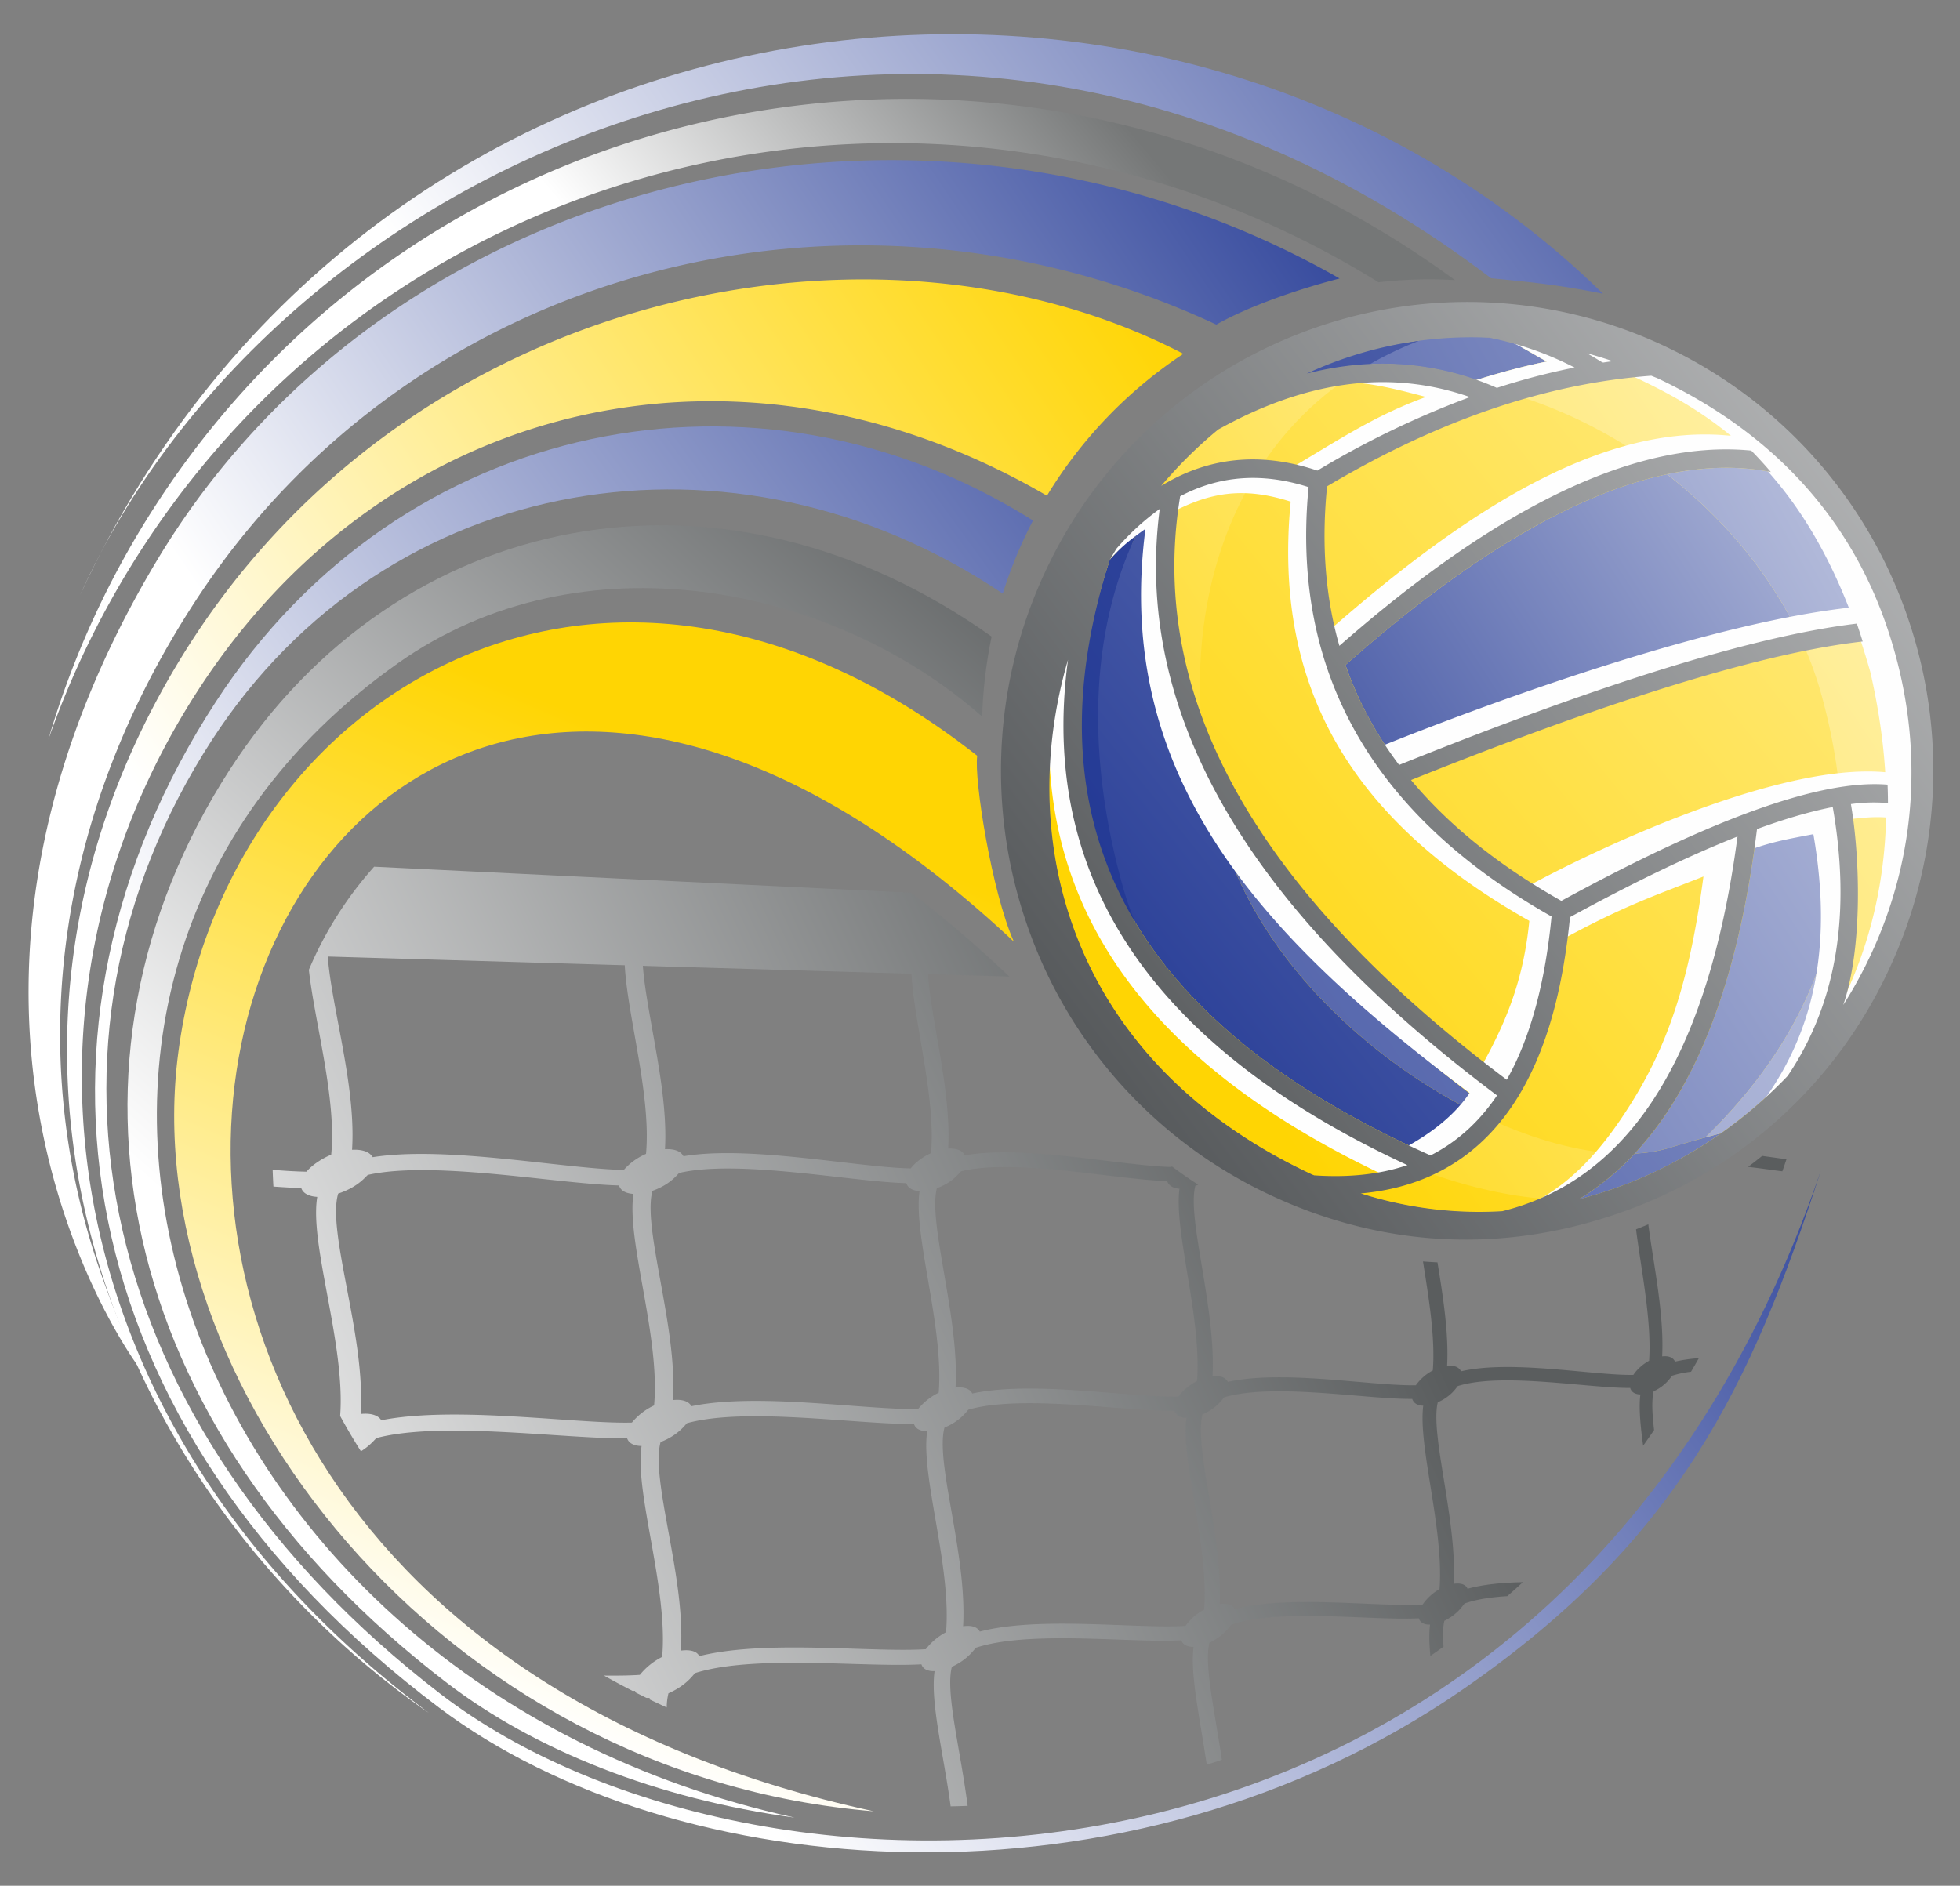 <svg fill="none" height="51" width="53" xmlns="http://www.w3.org/2000/svg" xmlns:xlink="http://www.w3.org/1999/xlink"><rect width="100%" height="100%" fill="#808080" stroke="none"/><linearGradient id="a"><stop offset="0" stop-color="#5a5d5e"/><stop offset="1" stop-color="#fff"/></linearGradient><linearGradient id="b" gradientUnits="userSpaceOnUse" x1="37.199" x2="5.849" xlink:href="#a" y1="33.105" y2="47.695"/><linearGradient id="c"><stop offset="0" stop-color="#1a3190"/><stop offset="1" stop-color="#fff"/></linearGradient><linearGradient id="d" gradientUnits="userSpaceOnUse" x1="55.603" x2="25.512" xlink:href="#c" y1="5.489" y2="27.166"/><linearGradient id="e" gradientUnits="userSpaceOnUse" x1="34.95" x2="24.908" y1="8.761" y2="17.169"><stop offset="0" stop-color="#757777"/><stop offset="1" stop-color="#fff"/></linearGradient><linearGradient id="f" gradientUnits="userSpaceOnUse" x1="39.313" x2="10.459" xlink:href="#c" y1="3.867" y2="23.457"/><linearGradient id="g"><stop offset="0" stop-color="#ffd503"/><stop offset="1" stop-color="#fff"/></linearGradient><linearGradient id="h" gradientUnits="userSpaceOnUse" x1="31.559" x2="6.586" xlink:href="#g" y1="8.783" y2="25.581"/><linearGradient id="i" gradientUnits="userSpaceOnUse" x1="46.128" x2="15.529" xlink:href="#c" y1="19.755" y2="41.993"/><linearGradient id="j" gradientUnits="userSpaceOnUse" x1="24.272" x2="4.637" xlink:href="#a" y1="10.541" y2="32.488"/><linearGradient id="k" gradientUnits="userSpaceOnUse" x1="19.964" x2="7.838" y1="15.416" y2="43.735"><stop offset="0" stop-color="#ffd503"/><stop offset=".172" stop-color="#ffd503"/><stop offset="1" stop-color="#fff"/></linearGradient><linearGradient id="l" gradientUnits="userSpaceOnUse" x1="30.372" x2="70.744" xlink:href="#g" y1="29.343" y2="-3.205"/><linearGradient id="m" gradientUnits="userSpaceOnUse" x1="28.241" x2="67.136" xlink:href="#g" y1="35.774" y2="9.655"/><linearGradient id="n" gradientUnits="userSpaceOnUse" x1="30.198" x2="60.429" xlink:href="#g" y1="30.862" y2="10.561"/><linearGradient id="o" gradientUnits="userSpaceOnUse" x1="32.669" x2="64.332" xlink:href="#g" y1="27.713" y2="5.64"/><linearGradient id="p" gradientUnits="userSpaceOnUse" x1="27.36" x2="56.573" xlink:href="#c" y1="20.625" y2="1.738"/><linearGradient id="q" gradientUnits="userSpaceOnUse" x1="30.044" x2="79.744" xlink:href="#c" y1="58.064" y2="25.93"/><linearGradient id="r" gradientUnits="userSpaceOnUse" x1="7.919" x2="114.615" xlink:href="#c" y1="47.63" y2="-21.355"/><linearGradient id="s" gradientUnits="userSpaceOnUse" x1="29.563" x2="146.167" xlink:href="#c" y1="33.847" y2="-48.017"/><linearGradient id="t" gradientUnits="userSpaceOnUse" x1="8.723" x2="77.701" xlink:href="#c" y1="37.783" y2="-17.829"/><linearGradient id="u" gradientUnits="userSpaceOnUse" x1="29.817" x2="83.933" xlink:href="#c" y1="34.097" y2="-9.533"/><linearGradient id="v" gradientUnits="userSpaceOnUse" x1="2.191" x2="115.297" xlink:href="#c" y1="12.114" y2="-80.037"/><linearGradient id="w" gradientUnits="userSpaceOnUse" x1="20.303" x2="60.353" xlink:href="#c" y1="24.664" y2="2.563"/><linearGradient id="x" gradientUnits="userSpaceOnUse" x1="-10.016" x2="114.556" xlink:href="#c" y1="109.694" y2="40.946"/><linearGradient id="y" gradientUnits="userSpaceOnUse" x1="11.047" x2="68.134" xlink:href="#c" y1="10.657" y2="-21.349"/><linearGradient id="z" gradientUnits="userSpaceOnUse" x1="16.152" x2="69.254" y1="38.693" y2="-1.147"><stop offset="0" stop-color="#1e2225"/><stop offset="1" stop-color="#fff"/></linearGradient><g clip-rule="evenodd" fill-rule="evenodd"><path d="m16.738 32.06c.045.147.196.218.392.23-.195 1.249.728 3.868.557 5.72a1.714 1.714 0 0 0 -.6.464c-.538.014-1.287-.04-2.104-.096-1.56-.107-3.367-.223-4.673.033-.091-.146-.3-.197-.557-.17.068-1.078-.161-2.283-.369-3.377-.208-1.096-.395-2.067-.239-2.583.557-.183.754-.479.805-.506 1.198-.267 3.123-.063 4.743.112.767.082 1.476.158 2.045.174zm8.645 5.605a1.68 1.68 0 0 0 -.555.44c-.487.013-1.16-.039-1.915-.095-1.399-.104-3.033-.223-4.214.021-.08-.142-.27-.191-.5-.166.06-1.02-.15-2.169-.338-3.206-.189-1.04-.356-1.964-.217-2.453.5-.177.68-.458.726-.484 1.083-.25 2.824-.055 4.289.11.697.08 1.338.152 1.85.167.044.137.178.204.357.216-.175 1.192.662 3.687.517 5.45zm6.178-5.722c.044.13.172.195.334.206-.16 1.137.61 3.52.472 5.203-.197.1-.399.267-.503.419-.442.01-1.052-.04-1.743-.095-1.267-.102-2.752-.219-3.83.011-.067-.136-.241-.182-.453-.16.055-.971-.135-2.065-.303-3.053-.17-.991-.324-1.87-.201-2.34.454-.164.612-.433.657-.457.987-.239 2.56-.052 3.893.107.634.075 1.217.144 1.677.159zm-5.978 12.2a1.657 1.657 0 0 0 -.548.46c-.487.033-1.16.012-1.912-.012-1.397-.044-3.029-.098-4.213.199-.073-.142-.264-.18-.498-.149.064-1.021-.145-2.162-.333-3.192-.188-1.032-.355-1.952-.216-2.448.499-.195.673-.484.718-.512 1.088-.297 2.82-.174 4.282-.07.702.05 1.335.098 1.852.091.039.133.178.197.357.2-.18 1.2.661 3.66.51 5.432zm.912-.017c-.073-.136-.241-.173-.452-.144.055-.973-.132-2.06-.303-3.042-.172-.983-.33-1.86-.2-2.331.447-.185.61-.46.65-.486.984-.28 2.562-.16 3.886-.057.639.049 1.22.095 1.68.09.044.127.166.19.327.191-.16 1.145.614 3.493.478 5.187a1.408 1.408 0 0 0 -.503.438c-.441.029-1.056.006-1.74-.02-1.264-.046-2.747-.105-3.823.174zm12.432-1.148a1.37 1.37 0 0 0 -.458.417c-.401.026-.965.002-1.597-.025-1.155-.049-2.5-.11-3.485.151-.061-.13-.218-.166-.406-.139.045-.93-.13-1.969-.286-2.904-.156-.939-.297-1.776-.179-2.226.408-.175.555-.437.589-.462.899-.266 2.332-.148 3.547-.047.582.049 1.117.094 1.536.09.038.122.15.181.298.184-.144 1.094.563 3.342.44 4.961zm-22.033-16.873c.072 1.374.72 3.529.575 5.102a1.68 1.68 0 0 0 -.601.434c-.54-.009-1.29-.091-2.108-.181-1.562-.173-3.373-.37-4.682-.164-.091-.156-.3-.213-.558-.2.069-1.07-.16-2.284-.369-3.387-.13-.69-.252-1.332-.287-1.84zm7.752.229c.07 1.308.66 3.356.531 4.852-.215.094-.434.26-.55.414-.488-.009-1.162-.086-1.918-.174-1.4-.162-3.044-.353-4.227-.156-.08-.148-.265-.202-.5-.19.059-1.017-.153-2.172-.34-3.218-.115-.652-.225-1.26-.258-1.742zm23.55 5.345c.038-.109.076-.218.112-.327l-.234-.032-.423-.059c-.125.102-.252.2-.381.297.26.03.52.066.768.1l.159.02zm-15.796.361c-.244-.157-.481-.322-.713-.496a.605.605 0 0 0 -.012.017c-.442-.008-1.06-.082-1.746-.166-1.268-.155-2.756-.337-3.836-.15-.074-.141-.242-.192-.454-.181.055-.97-.137-2.068-.31-3.065-.107-.618-.206-1.194-.235-1.653l2.198.065-.269-.252a29.317 29.317 0 0 0 -2.389-2.016l-14.517-.703a10.018 10.018 0 0 0 -1.765 2.789c.16 1.442.752 3.48.604 5-.255.104-.525.287-.669.46a13.626 13.626 0 0 1 -.914-.052c.005.152.012.302.021.453.269.02.52.035.752.04.051.152.215.227.433.24-.217 1.292.765 3.981.619 5.925.176.325.364.644.562.955.271-.169.385-.337.422-.358 1.195-.315 3.118-.19 4.734-.084.766.05 1.474.099 2.042.09.045.14.196.207.391.209-.195 1.26.721 3.842.557 5.704a1.86 1.86 0 0 0 -.604.486c-.276.019-.604.023-.97.019.256.144.514.282.775.416l.065-.003a.268.268 0 0 0 .023.048l.284.142a.757.757 0 0 0 .09.001l-.006.04c.155.074.31.147.466.219a1.65 1.65 0 0 1 .047-.384c.503-.22.678-.517.723-.547 1.08-.342 2.814-.29 4.274-.246.695.02 1.333.038 1.843.01.044.134.178.19.356.184-.121.839.248 2.267.434 3.657.153-.003.306-.007.46-.013-.063-.488-.147-.975-.227-1.44-.169-.978-.323-1.843-.2-2.321.452-.206.61-.489.655-.517.983-.322 2.552-.265 3.88-.218.637.023 1.211.042 1.67.018.044.127.172.181.333.177-.102.738.177 1.96.354 3.188.137-.043.273-.087.409-.133-.047-.322-.1-.641-.152-.95-.155-.934-.296-1.76-.184-2.216.413-.195.553-.464.593-.49.891-.304 2.323-.243 3.535-.194.58.024 1.115.045 1.534.024.038.122.154.174.303.17-.03.236-.022.525.009.847.12-.082.238-.165.356-.25-.022-.282-.02-.522.023-.7.378-.186.514-.443.548-.468.319-.114.718-.172 1.154-.199.142-.124.282-.25.42-.377-.54.01-1.06.057-1.495.177-.055-.124-.2-.16-.371-.134.04-.89-.12-1.884-.264-2.779-.146-.898-.276-1.699-.17-2.13.38-.166.51-.417.544-.44.813-.253 2.132-.137 3.25-.038.535.047 1.024.092 1.409.09.032.116.137.173.275.176-.046.357 0 .842.075 1.387.1-.14.199-.282.296-.424-.051-.437-.07-.805-.012-1.049.346-.159.47-.399.504-.422a2.72 2.72 0 0 1 .507-.106c.071-.122.142-.244.211-.367a4.017 4.017 0 0 0 -.644.093c-.055-.12-.182-.161-.348-.142.043-.85-.107-1.81-.242-2.675-.05-.316-.097-.62-.132-.896l-.03.013c-.1.042-.201.083-.302.123.138 1.094.428 2.48.353 3.554-.17.091-.337.243-.425.382-.361.008-.885-.041-1.455-.094-1.071-.098-2.31-.21-3.205-.003-.06-.124-.2-.168-.377-.147.047-.887-.113-1.887-.259-2.791v-.008a13.918 13.918 0 0 1 -.393-.025c.154.98.336 2.065.265 2.948a1.32 1.32 0 0 0 -.458.4c-.402.009-.966-.04-1.594-.094-1.157-.1-2.51-.214-3.491.003-.067-.13-.224-.175-.413-.153.046-.928-.124-1.972-.28-2.917s-.303-1.787-.185-2.232z" fill="url(#b)"/><path d="m40.32 7.525c.941.096 1.747.159 3.026.419-11.749-11.504-33.312-8.92-41.182 8.155 5.296-11.783 22.974-20.109 38.156-8.574z" fill="url(#d)"/><path d="m3.903 14.741c7.24-11.057 22.027-14.141 33.373-7.107a11.89 11.89 0 0 1 2.067-.058 25.682 25.682 0 0 0 -.971-.68c-11.433-7.618-26.693-4.641-34.085 6.65a24.123 24.123 0 0 0 -2.98 6.456 24.159 24.159 0 0 1 2.596-5.261z" fill="url(#e)"/><path d="m3.776 37.004a25.89 25.89 0 0 1 -1.116-2.764c-1.983-5.87-1.118-12.258 2.63-17.993 5.95-9.105 17.738-12.076 27.6-7.468.927-.524 2.293-.98 3.334-1.247-11.104-6.334-25.647-3.008-32.017 7.687-7.466 12.534-.432 21.786-.432 21.786z" fill="url(#f)"/><path d="m5.374 18.64c5.129-7.887 14.636-10.07 22.936-5.233a12.184 12.184 0 0 1 3.688-3.838c-8.286-4.31-21.02-1.758-27.126 8.262-6.505 10.674-1.828 22.384 6.456 28.307.087.063.177.125.268.186-9.948-7.402-11.924-18.915-6.222-27.684" fill="url(#h)"/><path d="m5.725 20.024c4.73-7.307 14.14-8.849 21.39-3.97.214-.682.488-1.344.818-1.977-7.455-4.695-17.09-2.798-22.098 4.905-5.702 8.769-4.088 19.57 6.036 27.2 6.342 4.78 18.587 5.829 27.74-.529 5.767-4.007 7.739-8.151 9.625-13.988-7.148 20.928-28.696 20.784-37.326 14.147-9.395-7.224-11.47-17.622-6.185-25.788" fill="url(#i)"/><path d="m10.755 17.94c4.946-3.497 11.74-2.14 15.803 1.44.022-.728.108-1.452.256-2.164-7.298-5.192-16.047-3.458-20.603 3.603-5.072 7.86-3.191 17.76 5.878 24.698 2.37 1.813 5.685 3.136 9.398 3.64-16.994-3.735-23.065-22.495-10.732-31.216" fill="url(#j)"/><path d="m27.413 25.463c-.595-1.341-1.08-4.4-.988-5.023-10.054-7.913-20.316-1.71-21.602 8.013-1.186 8.96 7.103 19.573 18.804 20.533-29.277-6.33-17.137-43.087 3.785-23.523" fill="url(#k)"/><path d="m50.442 17.93c1.467 5.285-.346 9.807-4.008 12.792-3.117 2.148-7.194 2.818-11.017 1.014-11.755-5.547-7.3-20.652 2.454-22.438 5.642-.68 11.104 3.348 12.571 8.632z" fill="url(#l)"/><path d="m34.607 10.605c6.308-1.895 13.105 2.635 14.64 8.164 1.535 5.53-.293 9.484-3.677 12.5.533-.304 1.227-.553 1.71-.936 3.273-2.788 4.608-7.323 3.241-12.455-1.074-4.03-3.537-6.668-6.653-7.935-.208-.085-.42.025-.635-.047-.156-.053-.312-.291-.471-.338a12.194 12.194 0 0 0 -1.578-.347c-2.658-.33-5.063.3-7.054 1.548.157-.054.316-.106.477-.154z" fill="url(#m)"/><path d="m45.122 31.049c-3.28.986-10.374-2.871-12.054-8.407s-.02-11.686 5.77-13.59c-.292.013-.711.06-1.005.095-9.762 1.777-14.175 17.04-2.416 22.59 3.866 1.824 8 1.126 11.124-1.088-.296.074-.749.199-1.42.4" fill="url(#n)"/><path d="m42.691 32.435c-3.748.21-10.816-3.006-12.332-8.467-1.227-4.421-.774-8.467 1.508-11.35-4.957 5.228-5.355 14.916 3.55 19.118a10.666 10.666 0 0 0 7.274.7z" fill="url(#o)"/><path d="m36.382 17.984a9.744 9.744 0 0 0 1.223 2.389c3.165-1.272 7.45-2.942 10.81-3.659-.791-1.474-1.948-2.811-3.339-3.888-3.06.645-6.214 2.965-8.694 5.158z" fill="url(#p)"/><path d="m47.444 22.935c-.433 3.088-1.24 5.497-2.419 7.228a8.652 8.652 0 0 1 -.824 1.035c.331-.016.64-.064.92-.149.331-.1.663-.196.996-.289 1.536-1.496 2.692-3.215 3.269-5.227.063-1-.021-2.057-.215-3.172-.602.117-1.13.348-1.727.574z" fill="url(#q)"/><path d="m39.986 29.758c-2.815-2.111-5.306-4.493-6.942-7.194l.024.078c.99 3.262 3.86 5.941 6.721 7.39.069-.09.134-.181.197-.274" fill="url(#r)"/><path d="m30.033 15.106-.031.055c-1.182 3.556-1.033 6.722.382 9.382.08.153.22.24.31.391-.131-.314-1.221-7.864.058-10.53-.244.206-.484.44-.719.702z" fill="url(#s)"/><path d="m46.116 30.762c-.333.091-.664.187-.994.287-.281.085-.59.134-.92.149-.46.492-.963.905-1.51 1.238l-.002.001a11.594 11.594 0 0 0 2.891-1.177c.328-.188.648-.392.957-.61l-.025.006-.081.021-.077.02c-.073.02-.152.04-.24.065z" fill="url(#t)"/><path d="m31.14 14.104a5.843 5.843 0 0 0 -.388.3c-1.28 2.666-1.384 5.993-.393 9.564.092.329.203.651.334.966 1.476 2.468 4.09 4.55 7.84 6.246.494-.301.9-.681 1.256-1.148-2.861-1.449-5.732-4.128-6.721-7.39l-.024-.078c-1.53-2.527-2.311-5.335-1.904-8.46z" fill="url(#u)"/><path d="m35.29 10.13c.435-.11 1.617-.25 1.759-.255.412-.236.958-.503 1.429-.683-1.702.233-2.764.546-3.188.939z" fill="url(#v)"/><path d="m48.415 16.714c.308-.065.607-.123.898-.172a15.963 15.963 0 0 1 .743-.106c-.55-1.436-1.295-2.66-2.194-3.675a6.153 6.153 0 0 0 -.572-.081 6.723 6.723 0 0 0 -1.054-.015c-.384.025-.771.08-1.16.161 1.391 1.076 2.548 2.414 3.339 3.888z" fill="url(#w)"/><path d="m46.117 30.76-.001.002a21.2 21.2 0 0 1 .239-.065l.077-.02.081-.02.025-.007c.638-.45 1.233-.96 1.775-1.522.31-.517.555-1.07.73-1.647.19-.623.3-1.273.343-1.948-.578 2.012-1.733 3.731-3.27 5.227z" fill="url(#x)"/><path d="m38.478 9.17c-.115.05-.184.079-.206.087a9.554 9.554 0 0 0 -1.24.598 7.684 7.684 0 0 1 2.877.427c.346-.108.722-.218 1.074-.31.288-.074.572-.14.847-.195-.213-.112-.41-.233-.618-.348-.078-.044-.147-.104-.229-.145a7.675 7.675 0 0 0 -.703-.16c-.008-.002-.016.002-.024 0-.64-.027-1.173-.034-1.778.046z" fill="url(#y)"/><path d="m41.354 24.905c-4.598-2.6-6.96-6.098-6.453-11.338-1.251-.4-2.161-.266-3.228.3-1.061 6.427 2.93 11.012 8.332 15.07.682-1.208 1.186-2.367 1.349-4.032zm-3.557 6.233c.738-.375 1.472-.884 1.942-1.579-5.534-4.15-9.646-8.482-8.765-15.256-.45.32-.72.53-1.139 1.031-1.182 3.622-1.055 6.783.381 9.484 1.437 2.701 7.58 6.32 7.58 6.32zm1.52 2.028c.746.212 1.348.095 1.907-.003.977-.51 1.865-1.274 3.075-2.383 1.332-1.22 2.462-4.33 2.956-7.774.677-.248 1.116-.317 1.78-.446.575 3.306-.017 6.08-2.37 8.388.31.186 1.588-.965 1.924-1.292.223-.326.423-.667.6-1.02 2.46-2.857 3.55-7.073 2.315-11.527-1.026-3.701-3.518-6.064-6.775-7.12l-.059-.08a4.09 4.09 0 0 0 -.148.014 12.98 12.98 0 0 0 -1.83-.411c.353.169.735.334 1.134.514-.256.044-.509.09-.712.12a6.848 6.848 0 0 0 -1.23-.632c-.464-.184-.748-.672-1.291-.784l-.937.19c1.027.103 1.535.52 2.174.857-.697.138-1.462.354-2.167.582-1.244-.54-1.936-.275-3.261-.145-.435-.036-.688.111-.303.111.822 0 1.448.14 2.46.411-1.36.497-2.252 1.094-3.643 1.922-2.712-.8-4.568 1.098-6.23 3.57l.226-.038c-2.011 7.467 1.7 12.431 8.705 15.682-.977.33-1.93.177-3.09.01l.053.264c2.065.237 3.236.032 4.886-1.004 1.365-.857 2.329-2.785 2.666-5.152.04-.277.044-.272.072-.56 1.722-.94 2.561-1.212 3.859-1.725-.414 3.126-1.085 4.876-2.252 6.588-1.197 1.757-2.49 2.612-4.494 2.873zm-3.445-16.055c-.379-1.325-.423-2.375-.266-3.926 2.758-1.64 5.745-2.74 8.413-3.071.887.405 1.85.897 2.787 1.673-3.775-.4-7.738 2.525-10.934 5.324zm1.4 3.101c-.624-.828-.873-1.353-1.212-2.33 3.136-2.773 7.677-5.859 11.482-5.415.904.93 1.754 2.189 2.452 3.969-3.579.396-9.023 2.288-12.721 3.776zm4.105 3.723c-1.69-.953-2.478-1.71-3.498-2.936 3.612-1.45 8.916-3.451 12.377-3.848.115.337.221.677.318 1.02.214.933.349 1.838.404 2.714-2.946-.269-8.04 2.198-9.6 3.05zm8.366 3.3.014-.046c.454-1.545.495-3.23.184-5.024.426-.054.769-.08 1.061-.056-.044 1.843-.464 3.552-1.259 5.127z" fill="#fefefe"/><path d="m41.955 24.787c-4.597-2.6-7.076-6.372-6.57-11.613-1.252-.4-2.406-.317-3.472.248-1.062 6.428 3.43 11.72 8.831 15.78.683-1.21 1.049-2.75 1.211-4.415zm-3.272 6.461c.738-.375 1.328-.926 1.798-1.622-5.45-4.087-9.962-9.397-9.121-15.862a6.778 6.778 0 0 0 -1.17 1.075c-.064.105-.127.212-.187.32-1.126 3.553-.981 6.66.433 9.32 1.437 2.701 4.186 4.957 8.247 6.769zm-3.153.539c.898.062 1.753-.014 2.526-.276-6.346-2.945-10.035-7.32-9.176-13.668-1.462 5 .127 10.868 6.537 13.893.038.018.075.034.113.05zm5.09.97c1.63-.402 2.962-1.361 3.994-2.876 1.166-1.712 1.956-4.13 2.37-7.257-1.298.513-2.808 1.239-4.53 2.18a18.5 18.5 0 0 1 -.102.847c-.337 2.367-1.093 4.105-2.266 5.212-.903.852-2.015 1.3-3.289 1.414 1.277.405 2.566.554 3.823.48zm7.719-3.657c1.406-2.08 1.69-4.57 1.22-7.273-.664.13-1.37.347-2.048.595-.413 3.336-1.242 5.916-2.486 7.74-.66.97-1.438 1.728-2.33 2.272 2.14-.547 4.102-1.724 5.644-3.334zm-3.686-18.938c-2.838.206-5.76 1.203-8.767 2.99-.158 1.552-.047 2.99.332 4.314 3.18-2.785 7.331-5.654 11.138-5.28.183.187.36.38.53.58-3.841-.753-8.252 2.342-11.504 5.219.34.976.826 1.874 1.451 2.703 3.672-1.479 8.843-3.4 12.377-3.823.055.16.108.32.158.484-3.438.385-8.606 2.3-12.212 3.747 1.02 1.226 2.375 2.315 4.064 3.268 2.501-1.365 4.563-2.287 6.188-2.765 1.05-.31 1.928-.436 2.633-.378.007.167.01.334.011.499a4.494 4.494 0 0 0 -1.002.027c.238 1.375.333 3.837-.206 5.432 1.784-2.812 2.45-6.412 1.204-10.152-1.053-3.163-3.268-5.4-6.228-6.797-.056-.024-.111-.044-.167-.068zm-1.742-.608c.144.079.286.163.423.254.093-.015.185-.028.278-.04-.232-.078-.465-.15-.7-.214zm-7.575.55a8.569 8.569 0 0 1 1.286-.23 7.653 7.653 0 0 1 3.855.616c.689-.224 1.39-.408 2.101-.55a8.744 8.744 0 0 0 -2.303-.806 10.557 10.557 0 0 0 -4.939.97zm-3.936 3.037c1.215-.744 2.615-.953 4.223-.414a24.64 24.64 0 0 1 4.126-1.988c-2.31-.808-4.6-.35-6.807.877-.559.46-1.075.97-1.542 1.525zm3.722-4.113a12.502 12.502 0 0 1 9.912.343 12.592 12.592 0 0 1 6.591 7.444 12.685 12.685 0 0 1 -.547 9.404 12.522 12.522 0 0 1 -7.136 6.533c-3.207 1.161-6.525 1.017-9.63-.449a12.594 12.594 0 0 1 -6.592-7.445 12.686 12.686 0 0 1 .548-9.404 12.598 12.598 0 0 1 6.854-6.426z" fill="url(#z)"/></g></svg>
